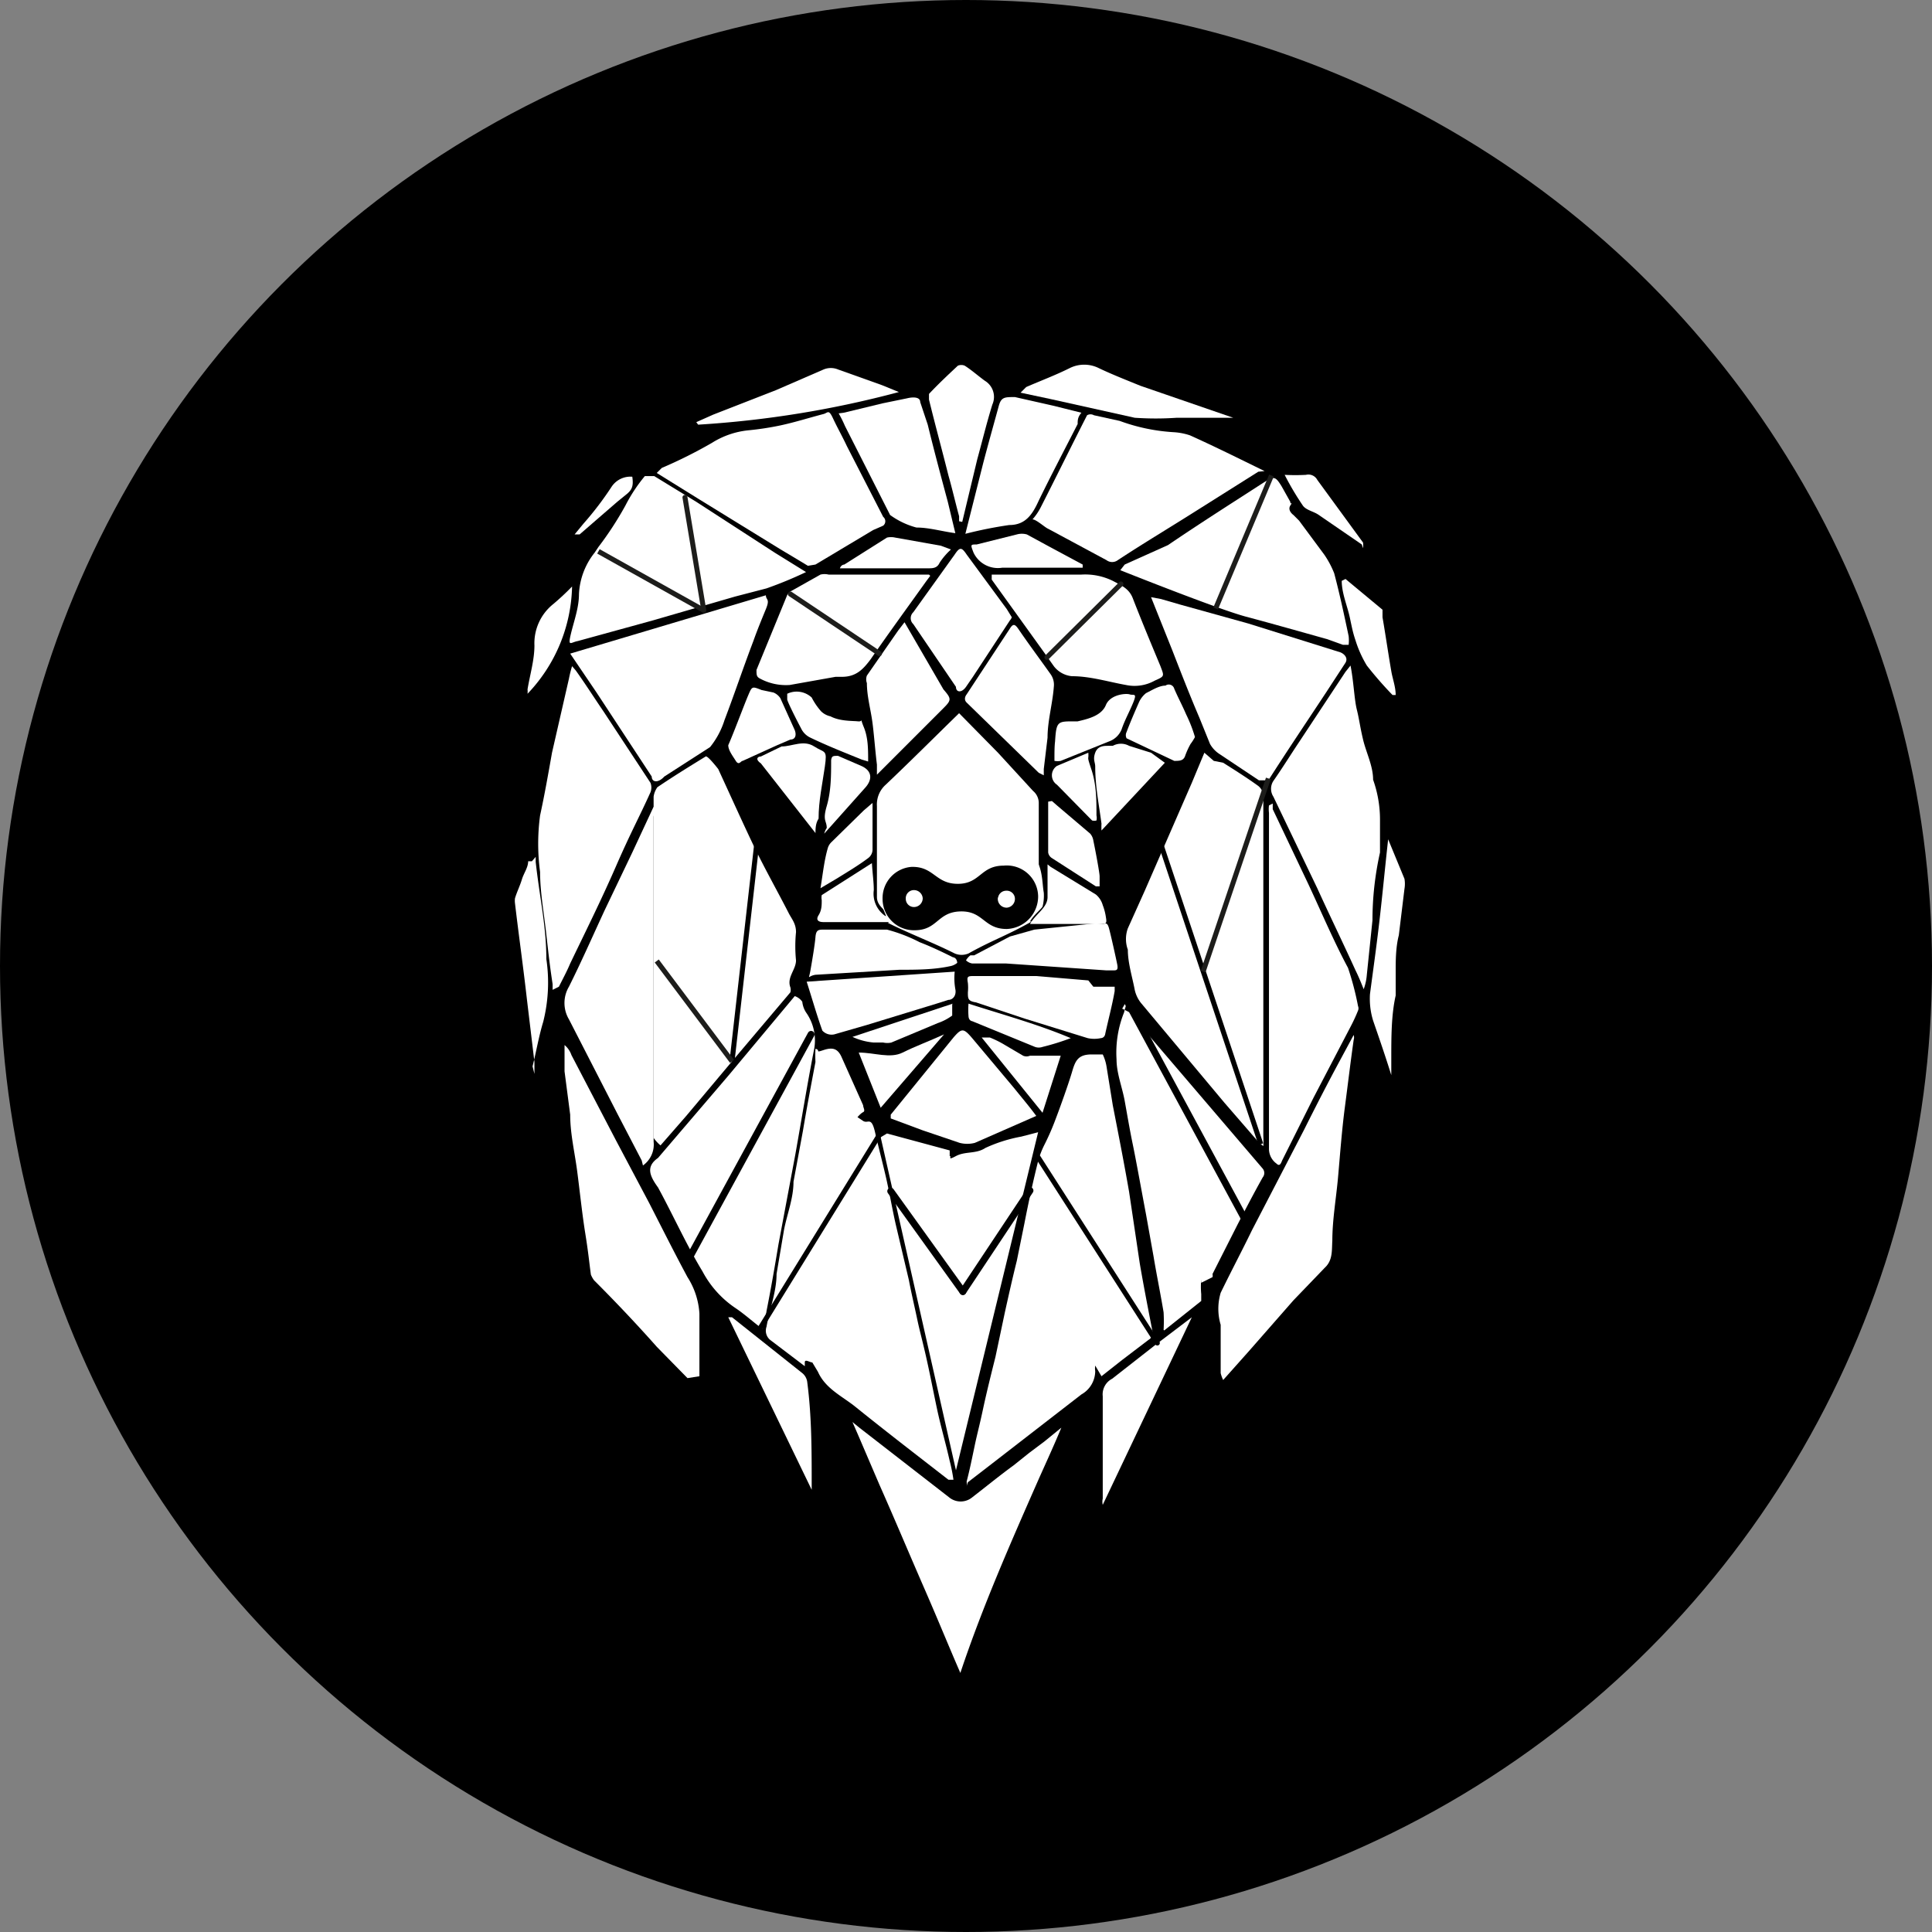 <svg id="Capa_1" data-name="Capa 1" xmlns="http://www.w3.org/2000/svg" viewBox="0 0 30.8 30.8"><rect x="0" y="0" width="30.8" height="30.8" fill="#808080" stroke="none"/><defs><style>.cls-1{fill:#fff;}.cls-2,.cls-3,.cls-4,.cls-5,.cls-6,.cls-7,.cls-8{fill:none;}.cls-2,.cls-3,.cls-7{stroke:#1d1d1b;}.cls-2,.cls-3,.cls-4,.cls-5{stroke-miterlimit:10;}.cls-2,.cls-3,.cls-4,.cls-7,.cls-8{stroke-width:0.08px;}.cls-3,.cls-5,.cls-6,.cls-7,.cls-8{stroke-linecap:round;}.cls-4,.cls-5,.cls-6,.cls-8{stroke:#000;}.cls-5,.cls-6{stroke-width:0.11px;}.cls-6,.cls-7,.cls-8{stroke-linejoin:round;}</style></defs><circle cx="15.4" cy="15.4" r="15.4"/><polygon class="cls-1" points="15.36 26.95 12.3 20.59 18.06 20.59 15.36 26.95"/><path d="M8.39,9.44a9.74,9.74,0,0,0,.93-.74A.42.42,0,0,1,9.18,9c-.2.2-.38.42-.59.6a1,1,0,0,0-.31.79q-.06.56-.09,1.11a1.12,1.12,0,0,0,.07.4c.07-.15.12-.3.2-.44a2,2,0,0,1,.3-.41c0,.1,0,.2,0,.3l-.18,1.08a2.63,2.63,0,0,1-.06.39c0,.12-.12.24-.17.36s-.17.54-.25.82c0,0,0,0,0,.06s-.1.26-.09.4c0,.37.07.75.12,1.12s.16,1,.24,1.58c0,.1,0,.19.06.29s0,.05,0,.06,0,.18.07.26.07.15.1.22a8.76,8.76,0,0,1,.25-1.32h0l.12,1,.15.94c0,.31.09.62.13.93s0,.34.08.51,0,.17-.14.12v0l.09.13c.09.12.2.21.19.39s.14.06.13,0l0,0,.18.2,1.05,1,.3.27s0,.05,0,.08.23.1.32.13l-.08-.14a.77.77,0,0,1,0-.15V21.4a2.11,2.11,0,0,0,0-.25l0,0a1.09,1.09,0,0,0,.08.15c.17.37.34.73.52,1.09l.61,1.16c.11.21.23.41.33.62a1.1,1.1,0,0,1,.07.36c0,.13.07.25.2.28.13-.22,0-.53,0-.77s0-.64-.05-1c0-.14,0-.27,0-.4s0-.05,0-.07h0c0,.09.08.19.13.28l.91,2.07c.18.4.35.81.55,1.21a9,9,0,0,0,.46.79h0a.35.35,0,0,0,0-.11c-.2-.48-.41-1-.62-1.45-.29-.69-.59-1.38-.89-2.07-.12-.3-.25-.6-.38-.9,0,0,0-.05,0-.1l.48.36,1.43,1.11a.15.15,0,0,0,.21,0l.91-.71.82-.63a.2.2,0,0,1,.08,0c-.64,1.52-1.38,3-1.87,4.57l0,0,.13-.23c.22-.47.43-.94.64-1.42s.43-1,.65-1.46l.47-1a2,2,0,0,1,.13-.25s0,0,0,.07c0,.6,0,1.2,0,1.8v.13c0,.06-.07.23,0,.28s.19-.2.21-.28a1.3,1.3,0,0,1,.14-.42c.28-.57.55-1.15.83-1.73l.57-1.18s0,0,.05,0l0,.35c0,.25,0,.49,0,.74a1.35,1.35,0,0,1,0,.18c.09-.06.19-.06.25-.19a2.3,2.3,0,0,1,.33-.37l.82-.87.43-.46.11-.09c0,.2.16-.17.18-.21s.1-.22.15-.34c-.12,0-.11-.1-.1-.18s0-.33.07-.49.07-.6.1-.89.1-.81.14-1.22a5,5,0,0,1,.09-.51l.09.32c.05.17.08.34.14.51a.85.85,0,0,0,.14.19l.1.15c.08-.09.05-.21.07-.32s.05-.45.08-.68c0-.05,0-.1,0-.15,0-.24,0-.48.06-.72s.06-.5.08-.75.07-.56.1-.85c.09,0,.1,0,.07-.1s-.07-.27-.12-.4-.24-.46-.33-.71a5.25,5.25,0,0,1-.13-.57c-.09-.4-.17-.8-.25-1.2,0-.12-.05-.24-.06-.37l.08.08a1.64,1.64,0,0,0,.26.33,1.12,1.12,0,0,1,.3.41l0,0a2.18,2.18,0,0,0,0-.25c-.05-.26-.1-.52-.14-.78s-.07-.52-.11-.78a1.8,1.8,0,0,0-.74-1,.6.6,0,0,1-.19-.27l.39.3a3.3,3.3,0,0,0,.3.22.53.53,0,0,0,.18,0l.17,0-.12-.2c-.38-.56-.76-1.11-1.15-1.66a.38.38,0,0,0-.35-.22l0,.12a1.2,1.2,0,0,1-.53-.08c-.21-.12-.42-.2-.63-.32h.27c.17,0,.35,0,.53,0a.33.33,0,0,0,.17,0l.09-.08a.6.6,0,0,0-.11-.06c-.13,0-.26-.07-.38-.12L18.27,6c-.29-.11-.57-.25-.87-.35a.6.6,0,0,0-.34.06,5.48,5.48,0,0,0-.8.3c-.25.13-.39,0-.55-.15l-.3-.28c-.09-.09-.2,0-.26,0a4,4,0,0,1-.27.31c-.16.19-.15.19-.39.12-.39-.12-.78-.24-1.17-.34a.61.61,0,0,0-.35,0L12.39,6,11,6.59l-.45.23-.06,0a.46.46,0,0,0-.35.23,3,3,0,0,0,.74,0v0c-.17.1-.33.21-.5.3s-.19,0-.28,0l-.39.09a.35.35,0,0,0-.19.19A2.52,2.52,0,0,1,9.3,8l-.62.85a3,3,0,0,1-.22.28A.34.34,0,0,0,8.39,9.44Z"/><path d="M15.4,27.1h-.06l0,0,0,0h0a.14.14,0,0,1-.16-.06c0-.08-.09-.16-.14-.24s-.22-.37-.32-.57-.29-.62-.43-.93L14.08,25c-.24-.54-.47-1.07-.71-1.6l0-.12c0,.1,0,.2,0,.3s0,.29,0,.44a1.5,1.5,0,0,0,0,.2,1,1,0,0,1,0,.65.13.13,0,0,1-.15.06.42.42,0,0,1-.3-.4v0a1.45,1.45,0,0,0-.06-.3,3.59,3.59,0,0,0-.21-.38l-.12-.22-.1-.19c-.17-.32-.34-.65-.5-1s-.25-.49-.36-.73l0,0v.41a.3.3,0,0,0,0,.1.25.25,0,0,0,0,.07l0,.05a.14.14,0,0,1,0,.15.12.12,0,0,1-.14,0l-.07,0c-.12,0-.26-.06-.32-.16s0,0,0-.06h0l-.13-.12L10.73,22l-1-1a.47.47,0,0,1-.1-.1.19.19,0,0,1-.18,0,.21.21,0,0,1-.1-.17c0-.09,0-.14-.12-.24l0-.06-.07-.1,0,0a.15.15,0,0,1,0-.09v0a.17.17,0,0,1,.06-.1.11.11,0,0,1,.07,0c0-.08,0-.17,0-.26l0-.21c0-.12,0-.24-.05-.36s0-.38-.08-.58l-.06-.36-.09-.57c0-.11,0-.23,0-.35a2.08,2.08,0,0,0-.1.64.13.13,0,0,1-.1.13A.14.14,0,0,1,8.42,18l0-.07-.07-.15,0,0a.35.35,0,0,1,0-.3h0s0-.07,0-.1a1.18,1.18,0,0,1,0-.2l-.05-.29c-.06-.42-.13-.86-.19-1.3s-.08-.66-.12-1.12v0a.49.49,0,0,1,.1-.45v0c0-.08,0-.16.07-.24s.12-.39.19-.58a.66.66,0,0,1,.09-.19.77.77,0,0,0,.07-.17,1.43,1.43,0,0,0,0-.22.77.77,0,0,1,0-.15c0-.27.09-.54.13-.81l-.09.21,0,.14a.16.16,0,0,1-.13.08.13.13,0,0,1-.12-.09,1.09,1.09,0,0,1-.08-.45c0-.37,0-.74.09-1.11v0a1.2,1.2,0,0,1,.26-.77H8.33a.15.15,0,0,1-.08-.11A.5.5,0,0,1,8.37,9a1.77,1.77,0,0,0,.16-.22l0-.05c.12-.15.23-.31.34-.47s.19-.25.28-.38l.09-.11a.81.81,0,0,0,.14-.2.49.49,0,0,1,.27-.26,4.18,4.18,0,0,1,.41-.09h.24l.05,0h-.26a.16.16,0,0,1-.1-.08A.16.16,0,0,1,10,7a.61.61,0,0,1,.45-.29h0l.15-.07L11,6.47,12.15,6l.19-.08.12,0,.46-.19a.8.8,0,0,1,.43,0c.29.07.58.16.86.25l.32.1.14,0a.58.58,0,0,0,.1-.11h0l.11-.13L15,5.55a.39.39,0,0,1,.25-.16.3.3,0,0,1,.22.09l.14.14.16.14c.15.16.23.2.39.12s.45-.18.67-.26l.15,0,0,0a.65.65,0,0,1,.39,0l.57.23.31.13,1.89.73.21.06.16,0,.11.06h0a.12.12,0,0,1,.07.1.13.13,0,0,1,0,.12l0,0a.52.52,0,0,1-.11.08.56.56,0,0,1-.23.06H20.2l.08,0a.72.72,0,0,0,.36.06h0a.12.12,0,0,1,.12-.1.52.52,0,0,1,.47.28l1.15,1.65a.71.71,0,0,1,.08.15.16.16,0,0,1,0,.07.12.12,0,0,1,0,.14.13.13,0,0,1-.13.05H22.3l-.09,0h-.05a2,2,0,0,1,.26.56l0,.18c0,.19.05.4.08.6s0,.27.07.4,0,.25.07.38a1.28,1.28,0,0,1,0,.19.22.22,0,0,0,0,.08.13.13,0,0,1-.1.13h0a.13.13,0,0,1-.16-.07,1,1,0,0,0-.27-.36l0,0,0,.15.18.91,0,.13a3,3,0,0,0,.11.43c0,.13.11.26.17.39l.15.31a2.41,2.41,0,0,1,.08.25,1,1,0,0,0,.05.16.21.21,0,0,1,0,.22.1.1,0,0,1-.05,0l0,.16-.06.58c0,.09,0,.18,0,.27s0,.32-.05.48,0,.37-.05.56v.22a.38.38,0,0,1,0,.1c0,.2-.05.44-.08.68v.08a.49.49,0,0,1-.1.31.15.15,0,0,1-.11,0,.14.14,0,0,1-.1-.05l-.1-.15,0-.05a.54.54,0,0,1-.11-.18c0-.08-.05-.16-.08-.24,0,.23-.05.47-.08.7l-.07.61c0,.23-.05.46-.08.69v.08a3.41,3.41,0,0,1-.06.43v0h0a.16.16,0,0,1,.09.07.11.11,0,0,1,0,.11.54.54,0,0,1-.05.11c0,.08-.07.15-.1.23-.14.37-.25.36-.3.35h0l-.29.3-.41.44c-.19.19-.37.38-.55.58l-.11.1a1.06,1.06,0,0,0-.2.24.39.39,0,0,1-.23.2.09.09,0,0,0-.06,0,.14.14,0,0,1-.21-.13s0-.05,0-.07a.28.28,0,0,0,0-.08c0-.2,0-.41,0-.66l-.07.16-.33.68-.49,1-.34.71a1.32,1.32,0,0,0-.13.38s-.06.33-.23.39a.18.18,0,0,1-.2,0c-.11-.09-.07-.24-.05-.33s0,0,0-.06V23.17l-.05.11-.3.64c-.11.26-.23.53-.35.79s-.2.44-.29.67l-.65,1.41a1,1,0,0,1-.1.18l0,.07A.13.13,0,0,1,15.4,27.1Z"/><path class="cls-1" d="M13.59,22.67l.1.23.33.77c.24.54.47,1.09.71,1.64s.38.9.58,1.36c.35-1.05.8-2.07,1.24-3.07.12-.27.25-.55.37-.84l-.27.22-.24.18-.25.2c-.22.16-.44.34-.66.51a.29.29,0,0,1-.37,0L13.7,22.76Z"/><path d="M22.16,10h0Z"/><path d="M13,16.72c.06,0,.11.06.15.05s.23,0,.29.12l.34.76s0,.08,0,.11-.06.06-.09.08l.09.06c.08.05.17.06.19.18s.13.53.19.79.09.46.14.68l.21.89c0,.21.08.41.13.61s.09.37.13.55.12.6.19.9.14.55.2.82a2.65,2.65,0,0,1,.06.3l-.08,0-.67-.52c-.27-.21-.55-.42-.81-.64s-.48-.29-.6-.56L13,21.73c0-.05-.08-.07-.12,0l0,.06-.54-.41a.19.19,0,0,1-.07-.22c.05-.28.11-.56.16-.84l.12-.71c0-.25.11-.5.15-.76l.15-.81c.06-.36.13-.73.2-1.1A2.09,2.09,0,0,1,13,16.72Z"/><path d="M15.43,23.63l0,0a.17.17,0,0,0,0-.07c.05-.19.09-.39.13-.58s.08-.38.13-.57.13-.56.2-.84l.15-.71c.06-.27.12-.54.19-.82l.12-.59c.07-.33.14-.65.22-1a1.39,1.39,0,0,1,.1-.26,3.92,3.92,0,0,0,.16-.36c.1-.26.2-.53.28-.8s.09-.31.31-.28c0,0,.07,0,.1,0s.07,0,.08,0a.7.7,0,0,1,.06.19l.12.65c.09.46.18.92.26,1.38l.21,1.15c.06.35.13.71.2,1.07a.13.13,0,0,1-.06.15l-.42.32-.33.26-.1-.17h0a.32.32,0,0,0,0,.09.43.43,0,0,1-.22.37l-1.46,1.13Z"/><path d="M10.53,18.26a.62.62,0,0,1,0-.12c0-.76,0-1.53,0-2.29V12.7a.34.34,0,0,1,.06-.15c.25-.17.51-.33.77-.49l.11,0,0,.21.06-.05,0,.08c.18.39.35.79.54,1.17s.39.75.58,1.12c0,.1.16.17.12.31a2.28,2.28,0,0,0,0,.45c0,.15-.15.27-.09.43a.15.15,0,0,1,0,.08l-.93,1.1-.73.87Z"/><path d="M19.35,12.13l.14,0c.19.12.38.24.56.37a.22.22,0,0,1,.08.15c0,.14,0,.29,0,.43,0,1.66,0,3.31,0,5a1.37,1.37,0,0,1,0,.16.47.47,0,0,1-.1-.09l-.52-.6L18.15,16a.51.51,0,0,1-.1-.21c0-.21-.07-.43-.11-.64a.5.5,0,0,1,0-.34l.27-.6L19,12.45l.2-.48Z"/><path d="M12.67,15.88a.24.24,0,0,1,.05.12.39.39,0,0,0,.06.17.77.77,0,0,1,.13.58c-.11.56-.2,1.12-.3,1.68l-.27,1.44c-.06.36-.12.71-.19,1.06,0,.09,0,.18-.06.29-.16-.12-.29-.24-.44-.34a1.61,1.61,0,0,1-.52-.58c-.26-.43-.47-.9-.71-1.34-.09-.18-.16-.33,0-.47l0,0,1.12-1.31Z"/><path d="M18.56,21.21h0a2.36,2.36,0,0,0,0-.28c-.05-.3-.11-.59-.16-.89l-.12-.67c-.07-.37-.15-.74-.21-1.11s-.09-.47-.13-.7-.09-.44-.13-.66a1.72,1.72,0,0,1,.12-.75,1.83,1.83,0,0,1,.08-.25h0l.09.19.12.06a1.58,1.58,0,0,1,.12.15l1,1.17,1,1.17a.11.11,0,0,1,0,.14c-.14.25-.27.5-.4.75l-.4.79a.12.12,0,0,1,0,.05l-.18.09,0-.05a1.2,1.2,0,0,0,0,.23s0,.08,0,.11Z"/><path d="M16.55,18.05l-1.21,5.4h0l-1.2-5.31.1-.06,1,.27v.09s.08,0,.1,0,.32,0,.47-.13a2.38,2.38,0,0,1,.57-.18Z"/><path d="M15.29,11.37l.62.59.64.61a.25.25,0,0,1,.09.19c0,.46,0,.92,0,1.38a.56.56,0,0,1-.29.5l-.05-.1c-.1-.14-.19-.28-.3-.41a.21.21,0,0,0-.15-.05c-.12,0-.23.1-.35.15s-.09,0-.12,0A1.71,1.71,0,0,1,14.6,14l-.3.63c-.05,0-.08-.05-.1-.08S14,14.43,14,14.3c0-.48,0-1,0-1.45a.42.42,0,0,1,.14-.34C14.51,12.14,14.9,11.75,15.29,11.37Z"/><path d="M12.55,9.15l0,0c0,.06-.1.1-.12.16a.24.24,0,0,1-.19.16l-.5.13L10.41,10l-1.2.33c-.1,0-.13,0-.11-.11s.1-.42.13-.64a1.14,1.14,0,0,1,.25-.66l.06-.09A5.31,5.31,0,0,0,10,8.13a2.55,2.55,0,0,1,.31-.47s.09-.08.15,0L11.1,8l1.25.77.5.31-.3.16Z"/><path d="M17.86,9.09,17.93,9l.65-.42c.51-.32,1-.63,1.53-1,.16-.1.18-.1.28.06l.14.25s0,0,0,.06,0,.11.05.15l.09.09.4.54a1.46,1.46,0,0,1,.16.3c.09.33.16.66.23,1a.61.61,0,0,1,0,.14c0,.06,0,.07-.09,0l-.25-.09c-.43-.12-.87-.23-1.3-.36s-.88-.24-1.32-.38a2.9,2.9,0,0,1-.33-.2c-.08,0-.13-.14-.25-.11S17.9,9.11,17.86,9.09Z"/><path d="M10.47,7.54l.11-.06a7.46,7.46,0,0,0,.8-.4,1.34,1.34,0,0,1,.58-.2,4.67,4.67,0,0,0,.52-.08c.23,0,.45-.12.68-.18.07,0,.11,0,.15.07s.15.29.22.44l.58,1.13a.09.09,0,0,1,0,.14l-.16.07L13,9s-.08,0-.1,0l-.45-.27L11.13,8Z"/><path d="M20.16,7.51l-.08.06-1,.63c-.41.26-.83.51-1.24.78a.15.15,0,0,1-.18,0l-.93-.5-.15-.08.12-.13v0l-.15,0,.07-.14c.24-.49.49-1,.74-1.47a.11.11,0,0,1,.11,0l.41.09,0,.11.88.07a1,1,0,0,1,.26.05C19.37,7.12,19.75,7.31,20.16,7.51Z"/><path d="M21.53,10.61c0,.25.1.47.14.69s.07.32.1.48.12.42.16.64a1.9,1.9,0,0,1,.11.63c0,.17,0,.35,0,.53q-.07.54-.12,1.08l-.09.87a.86.86,0,0,1-.05.23h0c0-.1-.08-.2-.13-.3-.2-.44-.41-.87-.61-1.31l-.69-1.46a.23.23,0,0,1,0-.25c.14-.2.27-.41.41-.62l.74-1.12Z"/><path d="M9.09,10.42l3.17-.89c0,.08,0,.16,0,.22s-.14.34-.2.51c-.16.42-.3.84-.46,1.26-.07.19,0,.2-.23.1l0,0a1.59,1.59,0,0,0,.07.2c0,.05,0,.08,0,.11l-.73.47c-.1.07-.15.05-.2,0L9.51,11Z"/><path d="M8.91,15.73h0l0-.09c0-.26-.07-.53-.1-.79s-.08-.64-.1-1a3.38,3.38,0,0,1,0-.9c.07-.34.13-.68.19-1L9,10.82a1.94,1.94,0,0,1,.05-.2s.05,0,.06.07c.15.21.29.43.44.65l.75,1.14a.21.21,0,0,1,0,.15c-.18.4-.36.79-.55,1.18s-.48,1-.73,1.55C9,15.48,9,15.61,8.91,15.73Z"/><path d="M18.35,9.52l.16,0,.31.09,1.08.3,1.47.43c.1,0,.13.1.07.18l-.3.46c-.31.47-.62.93-.92,1.4,0,.07-.08.07-.15,0L19.44,12a.46.46,0,0,1-.15-.16l-.17-.42c-.15-.35-.29-.71-.43-1.07Z"/><path d="M10.25,18.58l-.06-.08-.38-.73L9,16.25a.51.51,0,0,1,0-.52c.2-.4.38-.81.57-1.22l.44-.92.34-.73a.5.5,0,0,1,0,.16c0,1.72,0,3.45,0,5.18A.41.41,0,0,1,10.25,18.58Z"/><path d="M20.23,12.84h0l0,.09.57,1.2c.21.45.4.9.63,1.33a4.57,4.57,0,0,1,.16.61.09.09,0,0,1,0,.07,2.56,2.56,0,0,1-.11.24l-.6,1.15-.5,1s0,.1-.09.05a.29.29,0,0,1-.12-.24V13A.49.49,0,0,1,20.23,12.84Z"/><path d="M19.5,22a.51.51,0,0,1,0-.14c0-.13,0-.25,0-.38s0-.26,0-.39a.89.89,0,0,1,0-.51c.17-.32.34-.64.5-1l.83-1.6c.19-.38.38-.75.58-1.12l.21-.39a.13.13,0,0,1,0,.08c0,.35-.1.71-.14,1.07s-.08.75-.11,1.13,0,.67-.09,1c0,.15,0,.31-.12.43l-.5.52-.71.81Z"/><path d="M11.15,21.94l-.07,0-.49-.5c-.34-.35-.68-.71-1-1.06a.41.41,0,0,1-.05-.09c0-.22-.07-.44-.09-.66s-.09-.69-.13-1-.07-.59-.11-.89L9.09,17c0-.14,0-.28,0-.42a.36.36,0,0,1,.11.16l.71,1.36.53,1c.2.39.4.79.61,1.18a1.21,1.21,0,0,1,.19.58c0,.35,0,.69,0,1A.08.08,0,0,1,11.15,21.94Z"/><path d="M16.66,9.16h.64a1,1,0,0,1,.5.1c.13.07.26.12.32.28.14.36.29.72.44,1.08.06.16.07.16-.09.23l0,0A.66.66,0,0,1,18,11c-.28,0-.57-.11-.86-.14a.41.41,0,0,1-.29-.16l-.17-.24-.82-1.14s0,0,0-.08l.09,0Z"/><path d="M14.81,9.16l0,0-.06.08c-.3.42-.6.83-.89,1.25-.12.16-.23.3-.46.28l-.1,0-.73.13a.87.87,0,0,1-.47-.1c-.08,0-.09-.06-.06-.14l.48-1.17a.16.16,0,0,1,.06-.08l.48-.27a.28.28,0,0,1,.13,0h1.6Z"/><path d="M13.37,6.59l.08,0,.62-.15.39-.08c.08,0,.17,0,.21.06l.12.36c.1.41.21.82.32,1.23l.12.52c-.22,0-.42-.05-.62-.09s-.25,0-.32-.11h0s-.07-.05-.09-.09l-.72-1.42A1.86,1.86,0,0,0,13.37,6.59Z"/><path d="M15.39,8.51l.28-1.11c.08-.31.17-.61.25-.92s.09-.2.26-.15l.62.14.44.11c0,.07,0,.12-.06.18-.21.41-.42.81-.62,1.22-.1.22-.21.37-.47.39A6.66,6.66,0,0,0,15.39,8.51Z"/><path d="M16.52,17.79l-1.06.39a.49.49,0,0,1-.24,0l-.59-.2-.51-.19s0-.05,0-.06l1-1.23c.13-.15.16-.15.29,0l0,0,.68.81C16.29,17.5,16.41,17.64,16.52,17.79Z"/><path d="M16.13,9.84s0,.05,0,.08l-.59.9-.11.16c-.07.09-.11.08-.16,0l-.68-1a.13.13,0,0,1,0-.19l.66-.92c.08-.11.11-.11.19,0l.64.87Z"/><path d="M16.64,12.36l-.05,0L15.44,11.2c0-.06,0-.09,0-.13L16.14,10c.05-.08.08-.07.13,0,.17.25.35.49.52.73a.29.29,0,0,1,.05.2c0,.27-.06.54-.1.81l-.06.5S16.66,12.31,16.64,12.36Z"/><path d="M14.42,9.92l.68,1c.1.15.1.17,0,.3l0,0-.81.81-.25.25c0-.06,0-.11,0-.16,0-.24,0-.49-.08-.73s-.06-.38-.08-.57a.17.17,0,0,1,0-.12l.5-.72Z"/><path d="M15.22,15.49a1,1,0,0,0,0,.25c0,.1,0,.14-.11.17l-.19.06-1.11.37-.52.15a.2.2,0,0,1-.19-.06c-.09-.25-.16-.5-.25-.78Z"/><path d="M17.35,15.63h0l.34,0s0,.05,0,.07c0,.23-.1.45-.15.68,0,0,0,.07-.07.07a.5.5,0,0,1-.21,0l-1-.31-.78-.26c-.09,0-.14-.06-.13-.16a.75.75,0,0,0,0-.15c0-.11,0-.13.11-.11l.55,0,.43,0Z"/><path d="M15.34,8.32h0s0-.05,0-.08c-.06-.22-.11-.44-.17-.65-.1-.4-.21-.8-.31-1.21,0,0,0-.08,0-.09.15-.16.3-.3.46-.45a.14.14,0,0,1,.11,0c.11.07.21.16.32.24a.3.3,0,0,1,.12.38c-.09.29-.16.58-.24.87Z"/><path d="M19,21l-1.36,3a.22.22,0,0,1,0-.1c0-.55,0-1.09,0-1.63a.28.28,0,0,1,.15-.28l.69-.54Z"/><path d="M22.13,13.38l.31.62a.47.47,0,0,1,0,.16l-.09.74c0,.19,0,.38-.05.56s0,.27,0,.4c0,.35-.05.7-.07,1l0,.27,0,0c-.09-.29-.19-.58-.29-.87a1.18,1.18,0,0,1-.05-.42c.05-.38.11-.77.15-1.16S22.08,13.83,22.13,13.38Z"/><path d="M17.37,14.82v0a.72.72,0,0,1,.21,0s.1,0,.1.07a1.75,1.75,0,0,1,0,.32s0,.05,0,.05.06.13.08.2,0,.1-.07.1h-.1L16,15.44l-.54,0a.19.19,0,0,1-.1-.05.27.27,0,0,1,.07-.08l.06,0,.57-.3h.13c.08,0,.16.06.19-.06a.1.1,0,0,1,.07,0Z"/><path d="M13,15.54c-.09,0-.09,0-.08-.09s.06-.35.08-.53,0-.12.14-.12l1,0c.09,0,.15,0,.18.1s.07.07.08.06.18,0,.26,0,.35.15.53.24c0,0,0,.06.07.09a.24.24,0,0,1-.1.05c-.27,0-.55,0-.82.06Z"/><path d="M11.61,21l0,0h0l1.16.9a.22.22,0,0,1,.08.15c0,.54.05,1.08.07,1.62,0,0,0,0,0,.09Z"/><path d="M16.27,6.26l.06,0c.23-.1.47-.19.69-.3a.52.52,0,0,1,.47,0c.21.1.44.19.66.28l1.48.51s0,0,0,0l-.9,0a4.91,4.91,0,0,1-.67,0l-1.35-.3Z"/><path d="M8.49,17h0c0-.07,0-.13,0-.19l-.12-1c-.06-.51-.13-1-.19-1.53a.31.31,0,0,1,0-.08c0-.1.07-.2.11-.3s.07-.19.1-.29h0l0,.12a.31.31,0,0,1,0-.07l.06-.07s0,.06,0,.08c.06.52.13,1,.17,1.55a2.56,2.56,0,0,1-.05,1C8.59,16.52,8.55,16.76,8.49,17Z"/><path d="M11.13,6.77v0l.27-.12,1-.39.76-.33a.3.3,0,0,1,.23,0l.7.25.27.11A16.17,16.17,0,0,1,11.13,6.77Z"/><path d="M13,13.31l0,0-.87-1.06c0-.06,0-.09,0-.11l.33-.16c.17-.07.32-.17.52,0s.2.12.17.32-.06.55-.1.83C13.05,13.13,13,13.21,13,13.31Z"/><path d="M19.05,11.75a.76.76,0,0,1,0,.11,1.21,1.21,0,0,0-.09.2c0,.1-.09.11-.17.07L18,11.77a.11.11,0,0,1,0-.1c.06-.16.13-.32.2-.48a.4.4,0,0,1,.11-.14c.1-.05.21-.08.31-.12a.09.09,0,0,1,.14.05c.06.14.13.27.19.41A2.24,2.24,0,0,1,19.05,11.75Z"/><path d="M18.57,12.16l-1,1.07a1,1,0,0,1,0-.11c0-.3-.07-.6-.1-.91,0-.07,0-.17,0-.22s.14-.07.21-.11l.07,0a.27.27,0,0,1,.26,0l.34.15Z"/><path d="M11.61,11.88l0-.1c.1-.24.19-.49.29-.73s.06-.14.21-.08l.19.07a.24.24,0,0,1,.11.09l.23.51c0,.08,0,.13-.07.15l-.21.09-.55.25s-.1,0-.11,0S11.65,12,11.61,11.88Z"/><path class="cls-1" d="M14.05,13.66c.3.05.78.07,1.07.12l.12.05a.59.59,0,0,0,.26,0c.21-.07.41-.19.61-.26s.31,0,.34.05c.18.17.16.45.19.61a.71.71,0,0,1-.09.4c-.45.27-.7.34-1.11.57a.28.28,0,0,1-.22,0c-.36-.18-.71-.31-1.07-.49,0-.12-.16-.34-.12-.48S14,13.92,14.05,13.66Z"/><path d="M13.9,13.76c0,.17,0,.3,0,.44a.43.43,0,0,0,.18.41s.06.06.09.1l0,0-1.07,0c-.07,0-.09,0-.08-.11s0-.16.05-.24a.22.22,0,0,1,0-.08Z"/><path d="M16.7,13.78h.05l.72.44a.34.34,0,0,1,.11.17.87.87,0,0,1,.05.19c0,.08,0,.11-.09.11l-.71,0h-.41c.1-.17.28-.24.28-.43S16.7,14,16.7,13.78Z"/><path d="M13.84,12.14l-.11,0c-.27-.11-.55-.22-.82-.35a.31.31,0,0,1-.15-.15c-.08-.15-.15-.31-.22-.46s0-.08,0-.09a.35.35,0,0,1,.39.06,1.07,1.07,0,0,0,.15.22.31.31,0,0,0,.15.08c.15,0,.3.05.44.08s.09.05.09.09S13.81,11.94,13.84,12.14Z"/><path d="M16.81,12.13c0-.13,0-.23,0-.33,0-.27,0-.29.3-.32h.06c.17,0,.37-.05.45-.26s.2-.21.38-.17.1.05.06.12-.14.29-.19.44a.34.34,0,0,1-.2.19l-.77.31A.29.29,0,0,1,16.81,12.13Z"/><path d="M21.39,9.26h0l.59.49s0,.08,0,.12c.05.29.09.57.14.86,0,.12.05.25.07.38l-.05,0a6,6,0,0,1-.41-.47,1.81,1.81,0,0,1-.18-.4c0-.12-.06-.24-.09-.36S21.43,9.46,21.39,9.26Z"/><path d="M16.71,12.78h.05l.08.07.53.45a.22.22,0,0,1,.05.11c0,.19.07.38.1.57s0,.1,0,.16h-.06l-.7-.45a.13.13,0,0,1-.06-.09Z"/><path d="M17.26,9v0h-.14c-.38,0-.76,0-1.14,0a.43.43,0,0,1-.46-.24c0-.09,0-.11.05-.13l.64-.16a.3.3,0,0,1,.16,0l.35.19Z"/><path d="M15.16,8.76A1.09,1.09,0,0,0,15,9c0,.08-.11.09-.19.09H13.4V9s0,0,.07-.06l.72-.39a.3.3,0,0,1,.13,0L15,8.7Z"/><path d="M13.08,14.16c0-.24.06-.45.09-.66a.22.22,0,0,1,.05-.08l.52-.51.14-.12h0v.74a.17.17,0,0,1-.07.14c-.16.12-.33.22-.49.32Z"/><path d="M15.05,16.49l-1,1.22-.35-.88c.25-.09.47.06.7,0S14.81,16.6,15.05,16.49Z"/><path d="M16.62,17.74l-1-1.18,0,0,.13,0a1.63,1.63,0,0,1,.19.09l.34.2a.14.14,0,0,0,.11,0l.31,0,.18,0Z"/><path d="M9.12,9.35a2.55,2.55,0,0,1-.7,1.71.35.35,0,0,0,0-.07c0-.24.09-.47.11-.7a.8.8,0,0,1,.3-.66A4,4,0,0,0,9.12,9.35Z"/><path d="M13.14,13.29a.27.27,0,0,1,0-.09c0-.12,0-.23,0-.35s.05-.49.07-.73c0-.06,0-.1.11-.07l.37.16c.16.07.19.2.07.34Z"/><path d="M17.35,12c0,.11,0,.2,0,.3s.05.49.08.73a.19.19,0,0,1,0,.08.13.13,0,0,1-.07,0l-.56-.57a.18.18,0,0,1,0-.3Z"/><path d="M21.73,8.74l-.05,0L21,8.24c-.08-.05-.19-.07-.24-.14a4.53,4.53,0,0,1-.29-.49,3.28,3.28,0,0,0,.34,0,.16.16,0,0,1,.18.08l.73,1A.46.46,0,0,1,21.73,8.74Z"/><path d="M15.44,16c.56.2,1.11.35,1.64.57a3.88,3.88,0,0,1-.45.14.18.18,0,0,1-.12,0l-1-.41s-.05-.05-.06-.08A1.31,1.31,0,0,1,15.44,16Z"/><path d="M15.19,16l0,0c0,.06,0,.15,0,.18a.84.84,0,0,1-.23.12l-.74.31a.29.29,0,0,1-.13,0l-.15,0-.34-.05v0Z"/><path d="M13,11l.64-.11s.07,0,.07,0,.05.27.06.4-.06.07-.08.07-.15,0-.22,0C13.18,11.38,13.08,11.2,13,11Z"/><path d="M16.89,11.42c0-.17,0-.31.05-.45s0-.1.13-.08l.2,0,.4.08c-.1.12-.16.27-.27.32A3.54,3.54,0,0,1,16.89,11.42Z"/><path d="M10.08,7.6c0,.14,0,.2-.11.27L9.84,8l-.6.52s0,0-.08,0l.14-.17a5.11,5.11,0,0,0,.45-.59A.36.36,0,0,1,10.08,7.6Z"/><path class="cls-1" d="M13,16.72a2.09,2.09,0,0,0,0,.21c-.07.37-.14.74-.2,1.1l-.15.81c0,.26-.1.51-.15.76l-.12.71c0,.28-.11.56-.16.84a.19.19,0,0,0,.07.22l.54.41,0-.06c0-.06.08,0,.12,0l.09.15c.12.27.39.39.6.56s.54.43.81.64l.67.52.08,0a2.65,2.65,0,0,0-.06-.3c-.06-.27-.14-.54-.2-.82s-.12-.6-.19-.9-.09-.36-.13-.55-.09-.4-.13-.61l-.21-.89c-.05-.22-.09-.45-.14-.68s-.13-.53-.19-.79-.11-.13-.19-.18l-.09-.06s.05-.06.09-.08,0-.07,0-.11l-.34-.76c-.06-.14-.14-.17-.29-.12S13.09,16.74,13,16.72Z"/><path class="cls-1" d="M15.43,23.63l.35-.27,1.46-1.13a.43.43,0,0,0,.22-.37.32.32,0,0,1,0-.09h0l.1.17.33-.26.42-.32a.13.13,0,0,0,.06-.15c-.07-.36-.14-.72-.2-1.07L18,19c-.08-.46-.17-.92-.26-1.38L17.64,17a.7.7,0,0,0-.06-.19s-.06,0-.08,0-.07,0-.1,0c-.22,0-.26.11-.31.28s-.18.54-.28.8a3.92,3.92,0,0,1-.16.36,1.39,1.39,0,0,0-.1.26c-.08.32-.15.64-.22,1l-.12.59c-.07.28-.13.55-.19.82l-.15.71c-.07.28-.14.56-.2.84s-.09.38-.13.57-.08.39-.13.58a.17.17,0,0,1,0,.07Z"/><path class="cls-1" d="M10.53,18.26l.41-.47.73-.87.93-1.1a.15.15,0,0,0,0-.08c-.06-.16.09-.28.09-.43a2.28,2.28,0,0,1,0-.45c0-.14-.07-.21-.12-.31-.19-.37-.4-.74-.58-1.12s-.36-.78-.54-1.17c0,0-.17-.22-.2-.2-.26.16-.52.32-.77.49a.34.34,0,0,0-.06.15v3.15c0,.76,0,1.53,0,2.29A.62.62,0,0,0,10.53,18.26Z"/><path class="cls-1" d="M19.35,12.13,19.2,12l-.2.48-.75,1.72-.27.6a.5.5,0,0,0,0,.34c0,.21.07.43.11.64a.51.51,0,0,0,.1.21l1.33,1.59.52.6a.47.47,0,0,0,.1.09,1.37,1.37,0,0,0,0-.16c0-1.65,0-3.3,0-5,0-.14,0-.29,0-.43a.22.22,0,0,0-.08-.15c-.18-.13-.37-.25-.56-.37Z"/><path class="cls-1" d="M12.67,15.88l-1.06,1.27-1.12,1.31,0,0c-.2.14-.13.29,0,.47.24.44.45.91.71,1.34a1.61,1.61,0,0,0,.52.58c.15.1.28.22.44.34,0-.11.05-.2.06-.29.07-.35.13-.7.19-1.06l.27-1.44c.1-.56.19-1.12.3-1.68a.77.77,0,0,0-.13-.58.39.39,0,0,1-.06-.17A.24.24,0,0,0,12.67,15.88Z"/><path class="cls-1" d="M18.56,21.21l.59-.47s0-.08,0-.11a1.2,1.2,0,0,1,0-.23l0,.05.18-.09a.12.12,0,0,0,0-.05l.4-.79c.13-.25.26-.5.4-.75a.11.11,0,0,0,0-.14l-1-1.17-1-1.17a1.58,1.58,0,0,0-.12-.15l-.12-.06L18,15.89h0a1.83,1.83,0,0,0-.08.25,1.72,1.72,0,0,0-.12.75c0,.22.09.44.13.66s.08.46.13.7.14.74.21,1.11l.12.67c.05.3.11.59.16.89a2.36,2.36,0,0,1,0,.28Z"/><path class="cls-1" d="M16.55,18.05l-.27.07a2.38,2.38,0,0,0-.57.18c-.15.1-.32.05-.47.13s-.06,0-.1,0v-.09l-1-.27-.1.06,1.2,5.31h0Z"/><path class="cls-1" d="M15.29,11.37c-.39.38-.78.77-1.17,1.14a.42.42,0,0,0-.14.34c0,.49,0,1,0,1.45,0,.13.11.19.17.27s.05,0,.1.08c.1-.21.21-.61.44-.54l.61.16s.08,0,.12,0,.23-.11.35-.15a.21.21,0,0,1,.15.05c.11.13.2.27.3.41l.05.1a.56.56,0,0,0,.29-.5c0-.46,0-.92,0-1.38a.25.25,0,0,0-.09-.19L15.91,12Z"/><path class="cls-1" d="M12.85,9.12l-.5-.31L11.1,8l-.67-.41c-.06,0-.11,0-.15,0a2.55,2.55,0,0,0-.31.47,5.31,5.31,0,0,1-.43.66l-.06.09a1.14,1.14,0,0,0-.25.66c0,.22-.08.43-.13.64s0,.13.11.11l1.2-.33,1.31-.38.5-.13A6.44,6.44,0,0,0,12.85,9.12Z"/><path class="cls-1" d="M17.86,9.09s1.55.62,2,.74.87.24,1.3.36l.25.09c.05,0,.08,0,.09,0a.61.61,0,0,0,0-.14c-.07-.33-.14-.66-.23-1a1.46,1.46,0,0,0-.16-.3l-.4-.54-.09-.09s-.1-.07-.05-.15,0,0,0-.06l-.14-.25c-.1-.16-.12-.16-.28-.06-.51.33-1,.64-1.53,1L17.93,9Z"/><path class="cls-1" d="M10.47,7.54l.66.41,1.3.8.45.27S13,9,13,9l.92-.55.16-.07a.09.09,0,0,0,0-.14l-.58-1.13c-.07-.15-.15-.29-.22-.44s-.08-.09-.15-.07c-.23.06-.45.13-.68.18a4.67,4.67,0,0,1-.52.08,1.34,1.34,0,0,0-.58.2,7.46,7.46,0,0,1-.8.4Z"/><path class="cls-1" d="M20.16,7.51c-.41-.2-.79-.39-1.19-.57a1,1,0,0,0-.26-.05,3,3,0,0,1-.86-.18l-.41-.09a.11.11,0,0,0-.11,0c-.25.49-.5,1-.74,1.47a.92.92,0,0,1-.13.19c.06,0,.2.13.25.15l.93.5a.15.15,0,0,0,.18,0c.41-.27.83-.52,1.24-.78l1-.63Z"/><path class="cls-1" d="M21.53,10.61l-.08.1-.74,1.12c-.14.21-.27.42-.41.62a.23.23,0,0,0,0,.25L21,14.16c.2.44.41.87.61,1.31.05.1.09.2.13.3h0a.86.86,0,0,0,.05-.23l.09-.87q0-.54.12-1.08c0-.18,0-.36,0-.53a1.9,1.9,0,0,0-.11-.63c0-.22-.11-.43-.16-.64s-.06-.32-.1-.48S21.58,10.86,21.53,10.61Z"/><path class="cls-1" d="M9.09,10.42l.42.62.88,1.34c0,.09.1.11.2,0l.73-.47a1.31,1.31,0,0,0,.23-.43c.16-.42.3-.84.46-1.26.06-.17.13-.34.2-.51s0-.14,0-.22Z"/><path class="cls-1" d="M8.91,15.73c.06-.12.13-.25.18-.37.25-.52.49-1,.73-1.55s.37-.78.55-1.18a.21.21,0,0,0,0-.15l-.75-1.14c-.15-.22-.29-.44-.44-.65,0,0,0,0-.06-.07a1.94,1.94,0,0,0-.05.2L8.8,12c-.06.34-.12.68-.19,1a3.38,3.38,0,0,0,0,.9c0,.32.06.64.1,1s.06.53.1.79l0,.09Z"/><path class="cls-1" d="M18.35,9.52l.34.85c.14.36.28.72.43,1.07l.17.42a.46.46,0,0,0,.15.16l.63.42c.07,0,.1,0,.15,0,.3-.47.61-.93.92-1.4l.3-.46c.06-.08,0-.15-.07-.18L19.9,9.94l-1.08-.3-.31-.09Z"/><path class="cls-1" d="M10.25,18.58a.41.41,0,0,0,.17-.38c0-1.73,0-3.46,0-5.18a.5.5,0,0,0,0-.16l-.34.73-.44.92c-.19.41-.37.82-.57,1.22a.51.51,0,0,0,0,.52l.78,1.52.38.73Z"/><path class="cls-1" d="M20.23,12.84a.49.49,0,0,0,0,.12v5.35a.29.29,0,0,0,.12.24c.05.05.07,0,.09-.05l.5-1,.6-1.15a2.56,2.56,0,0,0,.11-.24.09.09,0,0,0,0-.07,4.57,4.57,0,0,0-.16-.61c-.23-.43-.42-.88-.63-1.33l-.57-1.2,0-.09Z"/><path class="cls-1" d="M19.5,22l.41-.46.71-.81.5-.52c.13-.12.11-.28.12-.43,0-.33.06-.67.09-1s.06-.75.11-1.13.09-.72.14-1.07a.13.13,0,0,0,0-.08l-.21.39c-.2.37-.39.74-.58,1.12l-.83,1.6c-.16.33-.33.65-.5,1a.89.89,0,0,0,0,.51c0,.13,0,.26,0,.39s0,.25,0,.38A.51.51,0,0,0,19.5,22Z"/><path class="cls-1" d="M11.15,21.94a.08.08,0,0,0,0,0c0-.34,0-.68,0-1a1.21,1.21,0,0,0-.19-.58c-.21-.39-.41-.79-.61-1.18l-.53-1-.71-1.36a.36.36,0,0,0-.11-.16c0,.14,0,.28,0,.42l.09.69c0,.3.07.59.11.89s.08.69.13,1,.06.44.09.66a.41.41,0,0,0,.05.09c.35.35.69.71,1,1.06l.49.5Z"/><path class="cls-1" d="M16.66,9.16H15.9l-.09,0s0,.06,0,.08l.82,1.14.17.24a.41.41,0,0,0,.29.16c.29,0,.58.09.86.14a.66.66,0,0,0,.46-.07l0,0c.16-.07.15-.07.09-.23-.15-.36-.3-.72-.44-1.08-.06-.16-.19-.21-.32-.28a1,1,0,0,0-.5-.1h-.64Z"/><path class="cls-1" d="M14.81,9.16h-1.6a.28.28,0,0,0-.13,0l-.48.27a.16.16,0,0,0-.06.08l-.48,1.17c0,.08,0,.11.06.14a.87.87,0,0,0,.47.1l.73-.13.1,0c.23,0,.34-.12.46-.28.29-.42.59-.83.89-1.25l.06-.08Z"/><path class="cls-1" d="M13.37,6.59a1.86,1.86,0,0,1,.1.2l.72,1.42a1.26,1.26,0,0,0,.42.2c.2,0,.4.06.62.09L15.11,8c-.11-.41-.22-.82-.32-1.23l-.12-.36c0-.09-.13-.08-.21-.06l-.39.08-.62.15Z"/><path class="cls-1" d="M15.39,8.51a6.66,6.66,0,0,1,.7-.14c.26,0,.37-.17.47-.39.2-.41.41-.81.62-1.22,0-.06,0-.11.06-.18l-.44-.11-.62-.14c-.17,0-.22,0-.26.15s-.17.61-.25.92Z"/><path class="cls-1" d="M16.52,17.79c-.11-.15-.23-.29-.35-.44l-.68-.81,0,0c-.13-.15-.16-.15-.29,0l-1,1.23s0,0,0,.06l.51.19.59.2a.49.49,0,0,0,.24,0Z"/><path class="cls-1" d="M16.13,9.84l-.08-.13-.64-.87c-.08-.12-.11-.12-.19,0l-.66.92a.13.13,0,0,0,0,.19l.68,1c0,.09.09.1.16,0l.11-.16.59-.9S16.12,9.87,16.13,9.84Z"/><path class="cls-1" d="M16.64,12.36s0-.07,0-.1l.06-.5c0-.27.08-.54.1-.81a.29.29,0,0,0-.05-.2c-.17-.24-.35-.48-.52-.73-.05-.07-.08-.08-.13,0l-.69,1.05s-.06.07,0,.13l1.15,1.12Z"/><path class="cls-1" d="M14.42,9.92l-.1.13-.5.72a.17.17,0,0,0,0,.12c0,.19.05.38.08.57s.05.49.08.73c0,.05,0,.1,0,.16l.25-.25.81-.81,0,0c.13-.13.13-.15,0-.3Z"/><path class="cls-1" d="M15.22,15.49l-2.36.16c.09.28.16.53.25.78a.2.2,0,0,0,.19.06l.52-.15L14.93,16l.19-.06c.07,0,.13-.07.11-.17A1,1,0,0,1,15.22,15.49Z"/><path class="cls-1" d="M17.35,15.63l-.83-.07-.43,0-.55,0c-.11,0-.13,0-.11.11a.75.75,0,0,1,0,.15c0,.1,0,.14.13.16l.78.26,1,.31a.5.5,0,0,0,.21,0s.06,0,.07-.07c.05-.23.11-.45.15-.68,0,0,0-.07,0-.07l-.34,0Z"/><path class="cls-1" d="M15.34,8.32l.24-1c.08-.29.15-.58.24-.87a.3.3,0,0,0-.12-.38c-.11-.08-.21-.17-.32-.24a.14.14,0,0,0-.11,0c-.16.15-.31.29-.46.45,0,0,0,.06,0,.09.1.41.21.81.31,1.21.06.21.11.43.17.65,0,0,0,.05,0,.08Z"/><path class="cls-1" d="M19,21l-.58.44-.69.54a.28.28,0,0,0-.15.28c0,.54,0,1.08,0,1.63a.22.22,0,0,0,0,.1Z"/><path class="cls-1" d="M22.13,13.38c-.05.45-.09.88-.14,1.31s-.1.78-.15,1.16a1.18,1.18,0,0,0,.05.42c.1.29.2.58.29.87l0,0,0-.27c0-.34,0-.69.07-1,0-.13,0-.26,0-.4s0-.37.05-.56l.09-.74a.47.47,0,0,0,0-.16Z"/><path class="cls-1" d="M16.49,14.82l-.39.11-.57.3-.06,0a.27.27,0,0,0-.07.08.19.19,0,0,0,.1.05l.54,0,1.6.11h.1c.06,0,.09,0,.07-.1s-.1-.46-.13-.57-.06-.07-.1-.07a.72.72,0,0,0-.21,0Z"/><path class="cls-1" d="M13,15.54l1.34-.08c.27,0,.55,0,.82-.06a.24.24,0,0,0,.1-.05s0-.08-.07-.09c-.18-.09-.35-.17-.53-.24a2.54,2.54,0,0,0-.52-.2l-1,0c-.09,0-.13,0-.14.12s-.05.36-.08.53S12.87,15.56,13,15.54Z"/><path class="cls-1" d="M11.61,21l1.33,2.75c0-.05,0-.07,0-.09,0-.54,0-1.08-.07-1.62a.22.22,0,0,0-.08-.15L11.67,21h0Z"/><path class="cls-1" d="M16.27,6.26l.47.1,1.35.3a4.91,4.91,0,0,0,.67,0l.9,0s0,0,0,0l-1.48-.51c-.22-.09-.45-.18-.66-.28a.52.52,0,0,0-.47,0c-.22.11-.46.2-.69.3Z"/><path class="cls-1" d="M8.49,17c.06-.24.1-.48.17-.71a2.56,2.56,0,0,0,.05-1c0-.52-.11-1-.17-1.55,0,0,0-.05,0-.08l-.06.07s0,0-.06,0h0c0,.1-.07.19-.1.29s-.08.2-.11.3a.31.31,0,0,0,0,.08c.06.51.13,1,.19,1.53l.12,1c0,.06,0,.12,0,.19Z"/><path class="cls-1" d="M11.13,6.77a16.17,16.17,0,0,0,3.2-.52l-.27-.11-.7-.25a.3.3,0,0,0-.23,0l-.76.33-1,.39-.27.12Z"/><path class="cls-1" d="M13,13.31c0-.1,0-.18.05-.26,0-.28.06-.55.1-.83s0-.21-.17-.32-.35,0-.52,0l-.33.16c-.06,0-.09.05,0,.11L13,13.28Z"/><path class="cls-1" d="M19.05,11.75a2.24,2.24,0,0,0-.14-.36c-.06-.14-.13-.27-.19-.41a.09.09,0,0,0-.14-.05c-.1,0-.21.07-.31.12a.4.4,0,0,0-.11.14c-.07.16-.14.32-.2.48a.11.11,0,0,0,0,.1l.76.36c.08,0,.14,0,.17-.07a1.21,1.21,0,0,1,.09-.2A.76.76,0,0,0,19.05,11.75Z"/><path class="cls-1" d="M18.57,12.16,18.35,12,18,11.89a.27.27,0,0,0-.26,0l-.07,0c-.07,0-.17,0-.21.11s0,.15,0,.22c0,.31.06.61.1.91a1,1,0,0,0,0,.11Z"/><path class="cls-1" d="M11.61,11.88c0,.08.07.17.12.25s.08,0,.11,0l.55-.25.21-.09c.08,0,.1-.07.07-.15l-.23-.51a.24.24,0,0,0-.11-.09L12.14,11c-.15-.06-.15-.06-.21.08s-.19.49-.29.73Z"/><path class="cls-1" d="M13.9,13.76l-.8.51a.22.22,0,0,0,0,.08c0,.08,0,.16-.05.24s0,.11.08.11l1.07,0,0,0s0-.08-.09-.1a.43.43,0,0,1-.18-.41C13.93,14.06,13.91,13.93,13.9,13.76Z"/><path class="cls-1" d="M16.7,13.78c0,.18,0,.35,0,.52s-.18.26-.28.43h.41l.71,0c.09,0,.11,0,.09-.11a.87.87,0,0,0-.05-.19.34.34,0,0,0-.11-.17l-.72-.44Z"/><path class="cls-1" d="M13.84,12.14c0-.2,0-.38-.07-.55s0-.08-.09-.09-.29,0-.44-.08a.31.31,0,0,1-.15-.08,1.07,1.07,0,0,1-.15-.22.35.35,0,0,0-.39-.06s0,.06,0,.09.14.31.22.46a.31.31,0,0,0,.15.15c.27.13.55.24.82.35Z"/><path class="cls-1" d="M16.81,12.13a.29.29,0,0,0,.1,0l.77-.31a.34.34,0,0,0,.2-.19c.05-.15.13-.29.19-.44s0-.1-.06-.12-.31,0-.38.17-.28.22-.45.26h-.06c-.26,0-.28,0-.3.32C16.81,11.9,16.81,12,16.81,12.13Z"/><path class="cls-1" d="M21.39,9.26c0,.2.09.4.13.59s.05.24.09.36a1.81,1.81,0,0,0,.18.4,6,6,0,0,0,.41.47l.05,0c0-.13-.05-.26-.07-.38-.05-.29-.09-.57-.14-.86,0,0,0-.09,0-.12l-.59-.49Z"/><path class="cls-1" d="M16.71,12.78v.81a.13.13,0,0,0,.06.09l.7.45h.06c0-.06,0-.11,0-.16s-.06-.38-.1-.57a.22.22,0,0,0-.05-.11l-.53-.45-.08-.07Z"/><path class="cls-1" d="M17.26,9l-.54-.29-.35-.19a.3.3,0,0,0-.16,0l-.64.16c-.1,0-.1,0-.05.13a.43.43,0,0,0,.46.24c.38,0,.76,0,1.14,0h.14Z"/><path class="cls-1" d="M15.16,8.76,15,8.7l-.73-.13a.3.3,0,0,0-.13,0L13.46,9s-.05,0-.07.06v0h1.4c.08,0,.15,0,.19-.09A1.09,1.09,0,0,1,15.16,8.76Z"/><path class="cls-1" d="M13.08,14.16l.27-.16c.16-.1.33-.2.49-.32a.17.17,0,0,0,.07-.14V12.8h0l-.14.12-.52.51a.22.22,0,0,0-.05.08C13.14,13.71,13.12,13.92,13.08,14.16Z"/><path class="cls-1" d="M15.05,16.49c-.24.11-.46.19-.66.29s-.45,0-.7,0l.35.88Z"/><path class="cls-1" d="M16.62,17.74l.29-.91-.18,0-.31,0a.14.14,0,0,1-.11,0l-.34-.2a1.63,1.63,0,0,0-.19-.09l-.13,0,0,0Z"/><path class="cls-1" d="M9.12,9.35a4,4,0,0,1-.3.28.8.8,0,0,0-.3.66c0,.23-.07.46-.11.7a.35.35,0,0,1,0,.07A2.55,2.55,0,0,0,9.12,9.35Z"/><path class="cls-1" d="M13.14,13.29l.66-.74c.12-.14.09-.27-.07-.34l-.37-.16c-.08,0-.1,0-.11.07,0,.24,0,.49-.07.73s0,.23,0,.35A.27.27,0,0,0,13.14,13.29Z"/><path class="cls-1" d="M17.35,12l-.5.21a.18.18,0,0,0,0,.3l.56.57a.13.13,0,0,0,.07,0,.19.19,0,0,0,0-.08c0-.24,0-.49-.08-.73S17.36,12.13,17.35,12Z"/><path class="cls-1" d="M21.73,8.74a.46.46,0,0,0,0-.09l-.73-1a.16.16,0,0,0-.18-.08,3.28,3.28,0,0,1-.34,0,4.53,4.53,0,0,0,.29.49c.05.07.16.09.24.14l.7.48Z"/><path class="cls-1" d="M15.44,16a1.31,1.31,0,0,0,0,.2s0,.07.06.08l1,.41a.18.18,0,0,0,.12,0,3.88,3.88,0,0,0,.45-.14C16.55,16.33,16,16.18,15.44,16Z"/><path class="cls-1" d="M15.19,16l-1.6.53a1,1,0,0,0,.34.09l.15,0a.29.29,0,0,0,.13,0l.74-.31a.84.84,0,0,0,.23-.12s0-.12,0-.18Z"/><path d="M13,11c.11.21.21.39.47.37.07,0,.14,0,.22,0s.08-.05.08-.07,0-.27-.06-.4,0,0-.07,0Z"/><path d="M16.89,11.42a3.54,3.54,0,0,0,.51-.1c.11-.05.17-.2.27-.32l-.4-.08-.2,0c-.08,0-.12,0-.13.08S16.91,11.25,16.89,11.42Z"/><path class="cls-1" d="M10.08,7.6a.36.36,0,0,0-.33.16,5.11,5.11,0,0,1-.45.59l-.14.17c.05,0,.07,0,.08,0L9.84,8,10,7.87C10.08,7.8,10.1,7.74,10.08,7.6Z"/><line class="cls-2" x1="11.22" y1="9.73" x2="9.54" y2="8.79"/><line class="cls-3" x1="11.22" y1="9.73" x2="10.92" y2="7.93"/><line class="cls-2" x1="20.27" y1="7.58" x2="19.38" y2="9.7"/><line class="cls-4" x1="12.08" y1="13.31" x2="11.67" y2="16.92"/><line class="cls-2" x1="10.47" y1="15.32" x2="11.67" y2="16.92"/><line class="cls-4" x1="18.5" y1="13.44" x2="20.1" y2="18.24"/><line class="cls-2" x1="19.18" y1="15.49" x2="20.22" y2="12.41"/><path d="M14.07,14.33a.5.5,0,0,0,.51.5h0c.37,0,.36-.29.73-.3s.37.28.74.28h0a.52.52,0,0,0,.5-.52A.5.5,0,0,0,16,13.8h0c-.37,0-.37.29-.73.29s-.38-.28-.74-.27h0A.5.5,0,0,0,14.07,14.33Zm1.84,0a.13.13,0,0,1,.13-.13.13.13,0,0,1,.14.13.14.14,0,0,1-.13.14A.14.14,0,0,1,15.91,14.3Zm-1.47,0a.13.13,0,0,1,.13-.14.14.14,0,0,1,.14.13.14.14,0,0,1-.14.14A.13.13,0,0,1,14.44,14.33Z"/><line class="cls-5" x1="14.2" y1="18.99" x2="15.35" y2="20.59"/><line class="cls-6" x1="16.42" y1="18.98" x2="15.35" y2="20.59"/><line class="cls-6" x1="12.93" y1="16.49" x2="10.99" y2="20.05"/><line class="cls-6" x1="17.93" y1="15.89" x2="19.89" y2="19.52"/><line class="cls-7" x1="12.6" y1="9.47" x2="14.02" y2="10.42"/><line class="cls-7" x1="16.69" y1="10.48" x2="17.87" y2="9.31"/><line class="cls-8" x1="16.55" y1="18.45" x2="18.45" y2="21.41"/><line class="cls-8" x1="14.1" y1="17.96" x2="12.09" y2="21.22"/></svg>